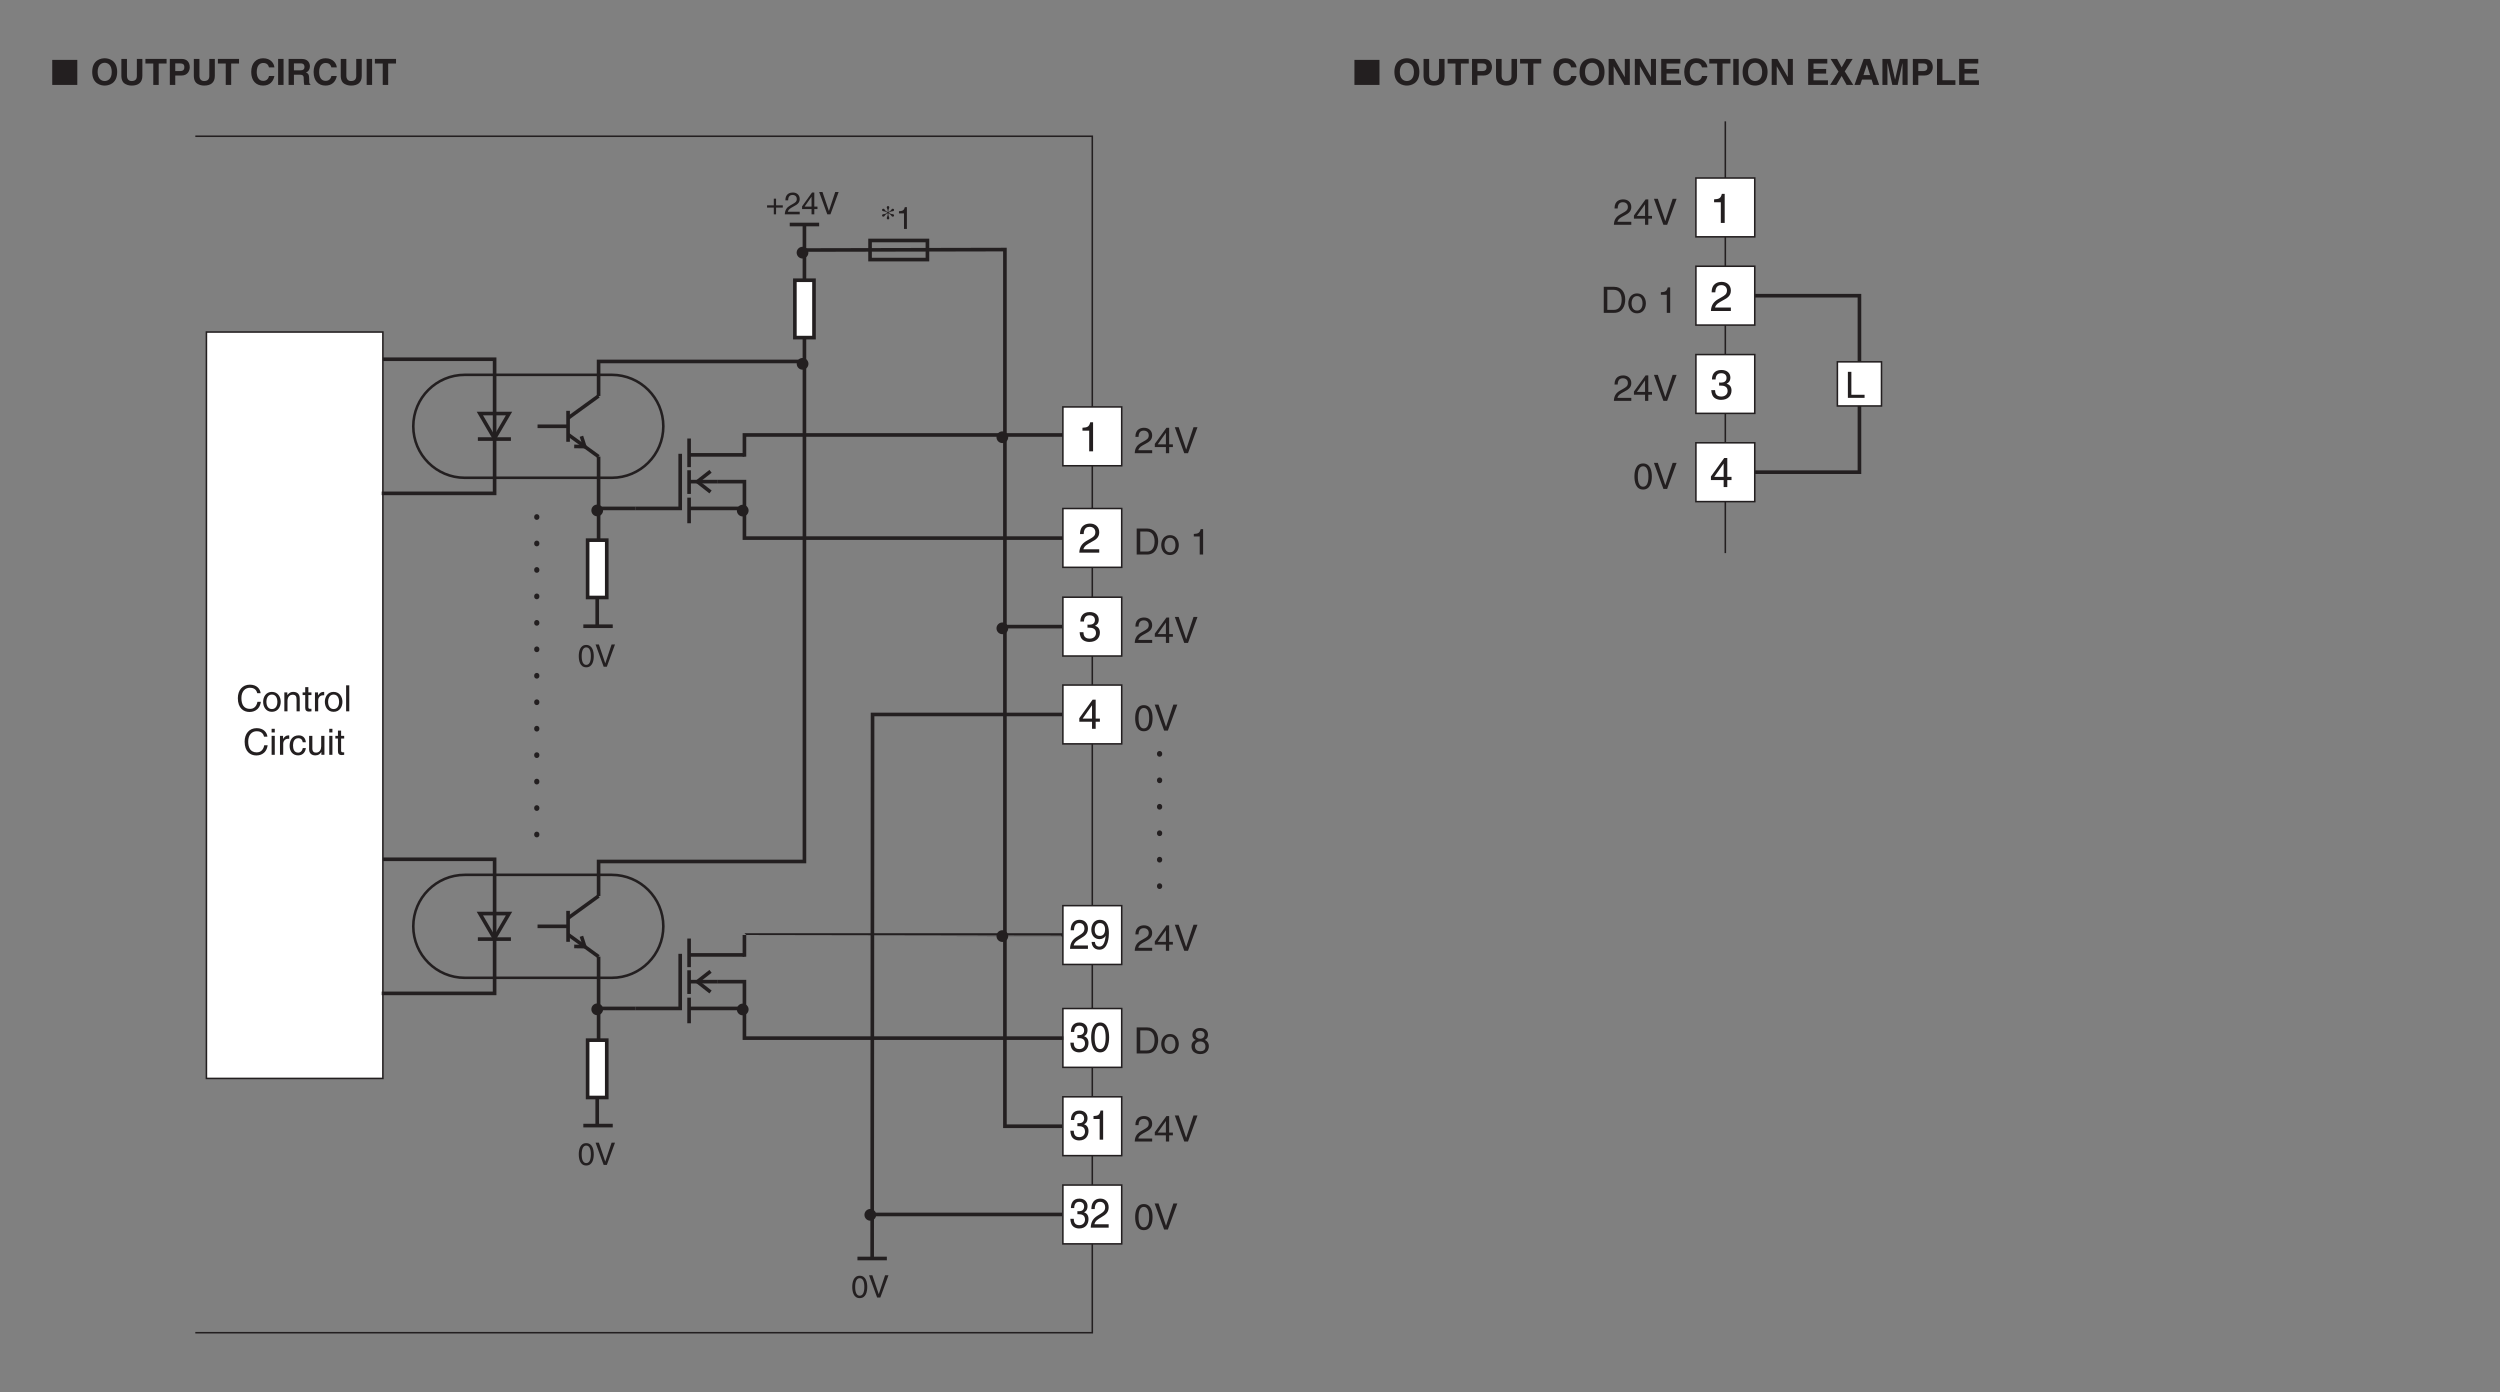 <?xml version="1.0" encoding="UTF-8"?>
<svg xmlns="http://www.w3.org/2000/svg" xmlns:xlink="http://www.w3.org/1999/xlink" width="481.89pt" height="268.38pt" viewBox="0 0 481.89 268.38" version="1.2">
<rect x="0" y="0" width="481.89" height="268.38" fill="#808080" stroke="none"/>
<defs>
<g>
<symbol overflow="visible" id="glyph0-0">
<path style="stroke:none;" d="M 0 0 L 4 0 L 4 -5.594 L 0 -5.594 Z M 2 -3.156 L 0.641 -5.188 L 3.359 -5.188 Z M 2.234 -2.797 L 3.594 -4.828 L 3.594 -0.766 Z M 0.641 -0.406 L 2 -2.438 L 3.359 -0.406 Z M 0.406 -4.828 L 1.75 -2.797 L 0.406 -0.766 Z M 0.406 -4.828 "/>
</symbol>
<symbol overflow="visible" id="glyph0-1">
<path style="stroke:none;" d="M 1.047 -3.594 C 1.078 -4 1.125 -4.984 2.188 -4.984 C 3.016 -4.984 3.297 -4.422 3.297 -3.969 C 3.297 -3.234 2.859 -3 2.266 -2.656 L 1.531 -2.234 C 0.781 -1.781 0.25 -1.172 0.203 0 L 4.047 0 L 4.047 -0.656 L 1 -0.656 C 1.031 -0.875 1.203 -1.312 1.969 -1.734 L 2.547 -2.062 C 3.391 -2.5 4.047 -2.938 4.047 -3.938 C 4.047 -4.984 3.266 -5.609 2.297 -5.609 C 1.688 -5.609 0.344 -5.422 0.344 -3.594 Z M 1.047 -3.594 "/>
</symbol>
<symbol overflow="visible" id="glyph0-2">
<path style="stroke:none;" d="M 1.781 -2.594 C 1.891 -2.594 2 -2.594 2.109 -2.594 C 2.594 -2.594 3.422 -2.5 3.422 -1.562 C 3.422 -0.922 2.922 -0.484 2.203 -0.484 C 1.156 -0.484 1.016 -1.188 1 -1.719 L 0.266 -1.719 C 0.312 -1.062 0.484 -0.422 1.109 -0.094 C 1.375 0.047 1.734 0.156 2.141 0.156 C 3.578 0.156 4.172 -0.734 4.172 -1.656 C 4.172 -2.406 3.781 -2.781 3.234 -2.969 L 3.234 -2.984 C 3.531 -3.078 3.953 -3.422 3.953 -4.141 C 3.953 -4.984 3.312 -5.609 2.219 -5.609 C 0.75 -5.609 0.406 -4.594 0.406 -3.781 L 1.094 -3.781 C 1.125 -4.172 1.188 -4.984 2.188 -4.984 C 3.031 -4.984 3.219 -4.438 3.219 -4.094 C 3.219 -3.391 2.703 -3.172 2.156 -3.172 C 2.031 -3.172 1.906 -3.188 1.781 -3.188 Z M 1.781 -2.594 "/>
</symbol>
<symbol overflow="visible" id="glyph0-3">
<path style="stroke:none;" d="M 4.172 -1.359 L 4.172 -1.969 L 3.359 -1.969 L 3.359 -5.609 L 2.766 -5.609 L 0.203 -2.047 L 0.203 -1.359 L 2.656 -1.359 L 2.656 0 L 3.359 0 L 3.359 -1.359 Z M 2.641 -4.516 L 2.656 -4.516 L 2.656 -1.969 L 0.844 -1.969 Z M 2.641 -4.516 "/>
</symbol>
<symbol overflow="visible" id="glyph0-4">
<path style="stroke:none;" d="M 2.859 -5.609 L 2.312 -5.609 C 2.094 -4.688 1.719 -4.609 0.812 -4.547 L 0.812 -3.984 L 2.109 -3.984 L 2.109 0 L 2.859 0 Z M 2.859 -5.609 "/>
</symbol>
<symbol overflow="visible" id="glyph1-0">
<path style="stroke:none;" d="M 0 0 L 3.5 0 L 3.5 -4.891 L 0 -4.891 Z M 1.75 -2.766 L 0.562 -4.547 L 2.938 -4.547 Z M 1.953 -2.438 L 3.141 -4.219 L 3.141 -0.656 Z M 0.562 -0.344 L 1.75 -2.125 L 2.938 -0.344 Z M 0.344 -4.219 L 1.531 -2.438 L 0.344 -0.656 Z M 0.344 -4.219 "/>
</symbol>
<symbol overflow="visible" id="glyph1-1">
<path style="stroke:none;" d="M 0.562 0 L 2.562 0 C 4.219 0 4.703 -1.453 4.703 -2.578 C 4.703 -4.016 3.906 -5.016 2.594 -5.016 L 0.562 -5.016 Z M 1.25 -4.438 L 2.5 -4.438 C 3.422 -4.438 4.016 -3.797 4.016 -2.531 C 4.016 -1.266 3.438 -0.578 2.562 -0.578 L 1.25 -0.578 Z M 1.25 -4.438 "/>
</symbol>
<symbol overflow="visible" id="glyph1-2">
<path style="stroke:none;" d="M 0.25 -1.828 C 0.25 -0.891 0.781 0.094 1.938 0.094 C 3.109 0.094 3.641 -0.891 3.641 -1.828 C 3.641 -2.766 3.109 -3.75 1.938 -3.75 C 0.781 -3.75 0.25 -2.766 0.25 -1.828 Z M 0.875 -1.828 C 0.875 -2.312 1.062 -3.234 1.938 -3.234 C 2.828 -3.234 3 -2.312 3 -1.828 C 3 -1.344 2.828 -0.438 1.938 -0.438 C 1.062 -0.438 0.875 -1.344 0.875 -1.828 Z M 0.875 -1.828 "/>
</symbol>
<symbol overflow="visible" id="glyph1-3">
<path style="stroke:none;" d=""/>
</symbol>
<symbol overflow="visible" id="glyph1-4">
<path style="stroke:none;" d="M 2.5 -4.906 L 2.031 -4.906 C 1.828 -4.109 1.5 -4.031 0.703 -3.969 L 0.703 -3.484 L 1.844 -3.484 L 1.844 0 L 2.5 0 Z M 2.5 -4.906 "/>
</symbol>
<symbol overflow="visible" id="glyph1-5">
<path style="stroke:none;" d="M 0.922 -3.156 C 0.938 -3.5 0.984 -4.359 1.906 -4.359 C 2.641 -4.359 2.891 -3.859 2.891 -3.469 C 2.891 -2.828 2.5 -2.625 1.984 -2.328 L 1.328 -1.953 C 0.672 -1.562 0.219 -1.016 0.188 0 L 3.547 0 L 3.547 -0.578 L 0.875 -0.578 C 0.906 -0.766 1.047 -1.156 1.719 -1.516 L 2.234 -1.797 C 2.969 -2.188 3.547 -2.562 3.547 -3.438 C 3.547 -4.359 2.859 -4.906 2 -4.906 C 1.469 -4.906 0.312 -4.75 0.312 -3.156 Z M 0.922 -3.156 "/>
</symbol>
<symbol overflow="visible" id="glyph1-6">
<path style="stroke:none;" d="M 3.656 -1.188 L 3.656 -1.719 L 2.938 -1.719 L 2.938 -4.906 L 2.422 -4.906 L 0.172 -1.797 L 0.172 -1.188 L 2.312 -1.188 L 2.312 0 L 2.938 0 L 2.938 -1.188 Z M 2.312 -3.953 L 2.312 -1.719 L 0.734 -1.719 Z M 2.312 -3.953 "/>
</symbol>
<symbol overflow="visible" id="glyph1-7">
<path style="stroke:none;" d="M 2.344 -0.734 L 2.328 -0.734 L 0.891 -5.016 L 0.141 -5.016 L 1.969 0 L 2.688 0 L 4.516 -5.016 L 3.75 -5.016 Z M 2.344 -0.734 "/>
</symbol>
<symbol overflow="visible" id="glyph1-8">
<path style="stroke:none;" d="M 2.969 -2.391 C 2.969 -1.156 2.641 -0.422 1.938 -0.422 C 1.234 -0.422 0.922 -1.156 0.922 -2.391 C 0.922 -3.625 1.234 -4.359 1.938 -4.359 C 2.641 -4.359 2.969 -3.625 2.969 -2.391 Z M 3.625 -2.391 C 3.625 -3.406 3.359 -4.906 1.938 -4.906 C 0.531 -4.906 0.266 -3.406 0.266 -2.391 C 0.266 -1.375 0.531 0.125 1.938 0.125 C 3.359 0.125 3.625 -1.375 3.625 -2.391 Z M 3.625 -2.391 "/>
</symbol>
<symbol overflow="visible" id="glyph1-9">
<path style="stroke:none;" d="M 1.203 -5.016 L 0.531 -5.016 L 0.531 0 L 3.75 0 L 3.75 -0.594 L 1.203 -0.594 Z M 1.203 -5.016 "/>
</symbol>
<symbol overflow="visible" id="glyph1-10">
<path style="stroke:none;" d="M 4.703 -3.5 C 4.609 -4.344 3.938 -5.141 2.641 -5.141 C 1.188 -5.141 0.312 -4.078 0.312 -2.531 C 0.312 -0.609 1.422 0.125 2.562 0.125 C 2.938 0.125 4.484 0.047 4.75 -1.844 L 4.094 -1.844 C 3.875 -0.672 3.109 -0.469 2.672 -0.469 C 1.422 -0.469 1 -1.375 1 -2.562 C 1 -3.875 1.734 -4.547 2.641 -4.547 C 3.125 -4.547 3.859 -4.391 4.047 -3.5 Z M 4.703 -3.5 "/>
</symbol>
<symbol overflow="visible" id="glyph1-11">
<path style="stroke:none;" d="M 3.422 -2.484 C 3.422 -3.531 2.719 -3.75 2.156 -3.75 C 1.516 -3.75 1.188 -3.328 1.047 -3.141 L 1.031 -3.141 L 1.031 -3.656 L 0.453 -3.656 L 0.453 0 L 1.062 0 L 1.062 -1.984 C 1.062 -2.984 1.688 -3.203 2.031 -3.203 C 2.641 -3.203 2.812 -2.891 2.812 -2.25 L 2.812 0 L 3.422 0 Z M 3.422 -2.484 "/>
</symbol>
<symbol overflow="visible" id="glyph1-12">
<path style="stroke:none;" d="M 1.797 -3.141 L 1.797 -3.656 L 1.203 -3.656 L 1.203 -4.672 L 0.594 -4.672 L 0.594 -3.656 L 0.094 -3.656 L 0.094 -3.141 L 0.594 -3.141 L 0.594 -0.734 C 0.594 -0.297 0.719 0.047 1.328 0.047 C 1.391 0.047 1.578 0.016 1.797 0 L 1.797 -0.484 L 1.578 -0.484 C 1.453 -0.484 1.203 -0.484 1.203 -0.766 L 1.203 -3.141 Z M 1.797 -3.141 "/>
</symbol>
<symbol overflow="visible" id="glyph1-13">
<path style="stroke:none;" d="M 1.156 -2.125 C 1.156 -2.656 1.516 -3.094 2.094 -3.094 L 2.312 -3.094 L 2.312 -3.734 C 2.266 -3.75 2.234 -3.75 2.156 -3.75 C 1.703 -3.75 1.375 -3.469 1.125 -3.047 L 1.125 -3.656 L 0.531 -3.656 L 0.531 0 L 1.156 0 Z M 1.156 -2.125 "/>
</symbol>
<symbol overflow="visible" id="glyph1-14">
<path style="stroke:none;" d="M 1.078 -5.016 L 0.469 -5.016 L 0.469 0 L 1.078 0 Z M 1.078 -5.016 "/>
</symbol>
<symbol overflow="visible" id="glyph1-15">
<path style="stroke:none;" d="M 1.078 -3.656 L 0.469 -3.656 L 0.469 0 L 1.078 0 Z M 1.078 -4.312 L 1.078 -5.016 L 0.469 -5.016 L 0.469 -4.312 Z M 1.078 -4.312 "/>
</symbol>
<symbol overflow="visible" id="glyph1-16">
<path style="stroke:none;" d="M 3.328 -2.422 C 3.281 -3.062 2.922 -3.75 1.969 -3.75 C 0.75 -3.75 0.203 -2.859 0.203 -1.719 C 0.203 -0.672 0.812 0.109 1.844 0.109 C 2.906 0.109 3.266 -0.719 3.328 -1.297 L 2.734 -1.297 C 2.641 -0.734 2.281 -0.422 1.859 -0.422 C 1.016 -0.422 0.859 -1.203 0.859 -1.828 C 0.859 -2.484 1.109 -3.203 1.875 -3.203 C 2.391 -3.203 2.656 -2.906 2.734 -2.422 Z M 3.328 -2.422 "/>
</symbol>
<symbol overflow="visible" id="glyph1-17">
<path style="stroke:none;" d="M 3.422 0 L 3.422 -3.656 L 2.797 -3.656 L 2.797 -1.641 C 2.797 -1.109 2.562 -0.422 1.797 -0.422 C 1.391 -0.422 1.094 -0.625 1.094 -1.234 L 1.094 -3.656 L 0.469 -3.656 L 0.469 -1.031 C 0.469 -0.156 1.125 0.109 1.656 0.109 C 2.25 0.109 2.562 -0.125 2.828 -0.547 L 2.828 0 Z M 3.422 0 "/>
</symbol>
<symbol overflow="visible" id="glyph1-18">
<path style="stroke:none;" d="M 3.438 -3.641 C 3.438 -4.219 3.016 -4.906 1.922 -4.906 C 0.75 -4.906 0.438 -4.078 0.438 -3.562 C 0.438 -3.094 0.672 -2.766 1.094 -2.609 C 0.578 -2.391 0.266 -2.016 0.266 -1.406 C 0.266 -1.172 0.266 -0.641 0.766 -0.25 C 1.156 0.062 1.672 0.125 1.953 0.125 C 3.109 0.125 3.609 -0.625 3.609 -1.422 C 3.609 -1.781 3.469 -2.328 2.812 -2.609 C 3.031 -2.719 3.438 -2.938 3.438 -3.641 Z M 1.938 -2.312 C 2.5 -2.312 2.953 -2.016 2.953 -1.344 C 2.953 -0.578 2.422 -0.422 1.969 -0.422 C 1.125 -0.422 0.922 -1 0.922 -1.391 C 0.922 -1.844 1.25 -2.312 1.938 -2.312 Z M 1.922 -2.828 C 1.484 -2.828 1.062 -3.125 1.062 -3.594 C 1.062 -3.906 1.234 -4.359 1.891 -4.359 C 2.609 -4.359 2.797 -3.922 2.797 -3.625 C 2.797 -3.172 2.453 -2.828 1.922 -2.828 Z M 1.922 -2.828 "/>
</symbol>
<symbol overflow="visible" id="glyph2-0">
<path style="stroke:none;" d="M 0 0 L 3.594 0 L 3.594 -5.594 L 0 -5.594 Z M 1.797 -3.156 L 0.578 -5.188 L 3.016 -5.188 Z M 2.016 -2.797 L 3.234 -4.828 L 3.234 -0.766 Z M 0.578 -0.406 L 1.797 -2.438 L 3.016 -0.406 Z M 0.359 -4.828 L 1.578 -2.797 L 0.359 -0.766 Z M 0.359 -4.828 "/>
</symbol>
<symbol overflow="visible" id="glyph2-1">
<path style="stroke:none;" d="M 1.609 -2.594 C 1.703 -2.594 1.797 -2.594 1.891 -2.594 C 2.328 -2.594 3.078 -2.5 3.078 -1.562 C 3.078 -0.922 2.625 -0.484 1.984 -0.484 C 1.031 -0.484 0.922 -1.188 0.906 -1.719 L 0.25 -1.719 C 0.281 -1.062 0.438 -0.422 1 -0.094 C 1.25 0.047 1.562 0.156 1.938 0.156 C 3.219 0.156 3.75 -0.734 3.75 -1.656 C 3.75 -2.406 3.406 -2.781 2.906 -2.969 L 2.906 -2.984 C 3.188 -3.078 3.562 -3.422 3.562 -4.141 C 3.562 -4.984 2.969 -5.609 2 -5.609 C 0.672 -5.609 0.359 -4.594 0.359 -3.781 L 0.984 -3.781 C 1.016 -4.172 1.078 -4.984 1.969 -4.984 C 2.719 -4.984 2.906 -4.438 2.906 -4.094 C 2.906 -3.391 2.422 -3.172 1.938 -3.172 C 1.828 -3.172 1.719 -3.188 1.609 -3.188 Z M 1.609 -2.594 "/>
</symbol>
<symbol overflow="visible" id="glyph2-2">
<path style="stroke:none;" d="M 3.062 -2.734 C 3.062 -1.328 2.719 -0.484 2 -0.484 C 1.266 -0.484 0.938 -1.328 0.938 -2.734 C 0.938 -4.141 1.266 -4.984 2 -4.984 C 2.719 -4.984 3.062 -4.141 3.062 -2.734 Z M 3.734 -2.734 C 3.734 -3.891 3.453 -5.609 2 -5.609 C 0.547 -5.609 0.266 -3.891 0.266 -2.734 C 0.266 -1.562 0.547 0.156 2 0.156 C 3.453 0.156 3.734 -1.562 3.734 -2.734 Z M 3.734 -2.734 "/>
</symbol>
<symbol overflow="visible" id="glyph2-3">
<path style="stroke:none;" d="M 0.953 -3.594 C 0.969 -4 1.016 -4.984 1.969 -4.984 C 2.703 -4.984 2.969 -4.422 2.969 -3.969 C 2.969 -3.234 2.578 -3 2.047 -2.656 L 1.375 -2.234 C 0.703 -1.781 0.219 -1.172 0.188 0 L 3.641 0 L 3.641 -0.656 L 0.906 -0.656 C 0.922 -0.875 1.078 -1.312 1.766 -1.734 L 2.297 -2.062 C 3.047 -2.5 3.641 -2.938 3.641 -3.938 C 3.641 -4.984 2.938 -5.609 2.062 -5.609 C 1.516 -5.609 0.312 -5.422 0.312 -3.594 Z M 0.953 -3.594 "/>
</symbol>
<symbol overflow="visible" id="glyph2-4">
<path style="stroke:none;" d="M 1.891 -1.875 C 2.359 -1.875 2.859 -2.109 3.047 -2.547 L 3.062 -2.531 C 2.906 -1.078 2.531 -0.438 1.844 -0.438 C 1.328 -0.438 1.031 -0.781 0.984 -1.344 L 0.359 -1.344 C 0.359 -0.812 0.672 0.156 1.859 0.156 C 3.594 0.156 3.688 -2.406 3.688 -3.016 C 3.688 -3.922 3.531 -5.609 1.922 -5.609 C 0.859 -5.609 0.297 -4.703 0.297 -3.688 C 0.297 -2.578 0.953 -1.875 1.891 -1.875 Z M 1.984 -2.5 C 1.562 -2.5 0.953 -2.641 0.953 -3.719 C 0.953 -4.469 1.344 -4.984 1.938 -4.984 C 2.656 -4.984 2.953 -4.422 2.953 -3.781 C 2.953 -2.672 2.312 -2.5 1.984 -2.5 Z M 1.984 -2.5 "/>
</symbol>
<symbol overflow="visible" id="glyph2-5">
<path style="stroke:none;" d="M 2.578 -5.609 L 2.078 -5.609 C 1.891 -4.688 1.547 -4.609 0.719 -4.547 L 0.719 -3.984 L 1.906 -3.984 L 1.906 0 L 2.578 0 Z M 2.578 -5.609 "/>
</symbol>
<symbol overflow="visible" id="glyph3-0">
<path style="stroke:none;" d="M 0 0 L 2.984 0 L 2.984 -4.188 L 0 -4.188 Z M 1.5 -2.359 L 0.484 -3.891 L 2.516 -3.891 Z M 1.672 -2.094 L 2.688 -3.625 L 2.688 -0.562 Z M 0.484 -0.297 L 1.5 -1.828 L 2.516 -0.297 Z M 0.297 -3.625 L 1.312 -2.094 L 0.297 -0.562 Z M 0.297 -3.625 "/>
</symbol>
<symbol overflow="visible" id="glyph3-1">
<path style="stroke:none;" d="M 2.547 -2.047 C 2.547 -1 2.266 -0.359 1.656 -0.359 C 1.062 -0.359 0.781 -1 0.781 -2.047 C 0.781 -3.094 1.062 -3.734 1.656 -3.734 C 2.266 -3.734 2.547 -3.094 2.547 -2.047 Z M 3.109 -2.047 C 3.109 -2.922 2.875 -4.203 1.656 -4.203 C 0.453 -4.203 0.219 -2.922 0.219 -2.047 C 0.219 -1.172 0.453 0.109 1.656 0.109 C 2.875 0.109 3.109 -1.172 3.109 -2.047 Z M 3.109 -2.047 "/>
</symbol>
<symbol overflow="visible" id="glyph3-2">
<path style="stroke:none;" d="M 2 -0.641 L 0.766 -4.297 L 0.125 -4.297 L 1.688 0 L 2.297 0 L 3.875 -4.297 L 3.219 -4.297 Z M 2 -0.641 "/>
</symbol>
<symbol overflow="visible" id="glyph3-3">
<path style="stroke:none;" d="M 1.531 -1.734 L 0.234 -1.734 L 0.234 -1.297 L 1.531 -1.297 L 1.531 0 L 1.969 0 L 1.969 -1.297 L 3.266 -1.297 L 3.266 -1.734 L 1.969 -1.734 L 1.969 -3.016 L 1.531 -3.016 Z M 1.531 -1.734 "/>
</symbol>
<symbol overflow="visible" id="glyph3-4">
<path style="stroke:none;" d="M 0.797 -2.703 C 0.812 -2.984 0.844 -3.734 1.641 -3.734 C 2.25 -3.734 2.469 -3.312 2.469 -2.969 C 2.469 -2.422 2.141 -2.25 1.703 -2 L 1.141 -1.672 C 0.578 -1.344 0.188 -0.875 0.156 0 L 3.031 0 L 3.031 -0.5 L 0.75 -0.5 C 0.766 -0.656 0.891 -0.984 1.469 -1.297 L 1.906 -1.547 C 2.531 -1.875 3.031 -2.203 3.031 -2.953 C 3.031 -3.734 2.453 -4.203 1.719 -4.203 C 1.266 -4.203 0.266 -4.062 0.266 -2.703 Z M 0.797 -2.703 "/>
</symbol>
<symbol overflow="visible" id="glyph3-5">
<path style="stroke:none;" d="M 3.125 -1.016 L 3.125 -1.484 L 2.516 -1.484 L 2.516 -4.203 L 2.078 -4.203 L 0.156 -1.531 L 0.156 -1.016 L 1.984 -1.016 L 1.984 0 L 2.516 0 L 2.516 -1.016 Z M 1.969 -3.391 L 1.984 -3.391 L 1.984 -1.484 L 0.641 -1.484 Z M 1.969 -3.391 "/>
</symbol>
<symbol overflow="visible" id="glyph3-6">
<path style="stroke:none;" d="M 2.141 -4.203 L 1.734 -4.203 C 1.562 -3.516 1.281 -3.453 0.609 -3.406 L 0.609 -2.984 L 1.578 -2.984 L 1.578 0 L 2.141 0 Z M 2.141 -4.203 "/>
</symbol>
<symbol overflow="visible" id="glyph4-0">
<path style="stroke:none;" d="M 0 0 L 2.984 0 L 2.984 -4.188 L 0 -4.188 Z M 1.5 -2.359 L 0.484 -3.891 L 2.516 -3.891 Z M 1.672 -2.094 L 2.688 -3.625 L 2.688 -0.562 Z M 0.484 -0.297 L 1.5 -1.828 L 2.516 -0.297 Z M 0.297 -3.625 L 1.312 -2.094 L 0.297 -0.562 Z M 0.297 -3.625 "/>
</symbol>
<symbol overflow="visible" id="glyph4-1">
<path style="stroke:none;" d="M 1.156 -2.984 C 0.766 -2.766 0.344 -2.953 0.344 -2.578 C 0.344 -2.469 0.438 -2.359 0.594 -2.359 C 0.859 -2.359 0.766 -2.609 1.219 -2.891 L 1.391 -3 L 1.438 -2.984 L 1.438 -2.828 C 1.438 -2.422 1.25 -2.297 1.25 -2.078 C 1.25 -1.938 1.359 -1.828 1.5 -1.828 C 1.641 -1.828 1.734 -1.938 1.734 -2.078 C 1.734 -2.297 1.562 -2.422 1.562 -2.828 L 1.562 -2.984 L 1.609 -3 L 1.766 -2.891 C 2.219 -2.609 2.141 -2.359 2.406 -2.359 C 2.562 -2.359 2.656 -2.469 2.656 -2.578 C 2.656 -2.953 2.234 -2.766 1.844 -2.984 L 1.656 -3.094 L 1.656 -3.156 L 1.844 -3.25 C 2.234 -3.484 2.656 -3.297 2.656 -3.672 C 2.656 -3.781 2.562 -3.891 2.406 -3.891 C 2.141 -3.891 2.219 -3.641 1.766 -3.344 L 1.609 -3.25 L 1.562 -3.25 L 1.562 -3.422 C 1.562 -3.828 1.734 -3.938 1.734 -4.156 C 1.734 -4.297 1.641 -4.406 1.5 -4.406 C 1.359 -4.406 1.25 -4.297 1.25 -4.156 C 1.25 -3.938 1.438 -3.828 1.438 -3.422 L 1.438 -3.25 L 1.391 -3.25 L 1.219 -3.344 C 0.766 -3.641 0.859 -3.891 0.594 -3.891 C 0.438 -3.891 0.344 -3.781 0.344 -3.672 C 0.344 -3.297 0.766 -3.484 1.156 -3.25 L 1.328 -3.156 L 1.328 -3.094 Z M 1.156 -2.984 "/>
</symbol>
<symbol overflow="visible" id="glyph5-0">
<path style="stroke:none;" d="M 0 0 L 3.5 0 L 3.5 -4.891 L 0 -4.891 Z M 1.75 -2.766 L 0.562 -4.547 L 2.938 -4.547 Z M 1.953 -2.438 L 3.141 -4.219 L 3.141 -0.656 Z M 0.562 -0.344 L 1.75 -2.125 L 2.938 -0.344 Z M 0.344 -4.219 L 1.531 -2.438 L 0.344 -0.656 Z M 0.344 -4.219 "/>
</symbol>
<symbol overflow="visible" id="glyph5-1">
<path style="stroke:none;" d="M 5.078 0 L 5.078 -4.828 L 0.25 -4.828 L 0.25 0 Z M 5.078 0 "/>
</symbol>
<symbol overflow="visible" id="glyph6-0">
<path style="stroke:none;" d="M 0.703 0.844 L 6.281 0.844 L 6.281 -6.141 L 0.703 -6.141 Z M 3.5 -2.938 L 1.266 -5.797 L 5.719 -5.797 Z M 3.719 -2.656 L 5.938 -5.516 L 5.938 0.203 Z M 1.266 0.484 L 3.5 -2.375 L 5.719 0.484 Z M 1.047 -5.516 L 3.266 -2.656 L 1.047 0.203 Z M 1.047 -5.516 "/>
</symbol>
<symbol overflow="visible" id="glyph6-1">
<path style="stroke:none;" d=""/>
</symbol>
<symbol overflow="visible" id="glyph7-0">
<path style="stroke:none;" d="M 0 0 L 3.5 0 L 3.5 -4.891 L 0 -4.891 Z M 1.75 -2.766 L 0.562 -4.547 L 2.938 -4.547 Z M 1.953 -2.438 L 3.141 -4.219 L 3.141 -0.656 Z M 0.562 -0.344 L 1.75 -2.125 L 2.938 -0.344 Z M 0.344 -4.219 L 1.531 -2.438 L 0.344 -0.656 Z M 0.344 -4.219 "/>
</symbol>
<symbol overflow="visible" id="glyph7-1">
<path style="stroke:none;" d="M 0.312 -2.5 C 0.312 -0.156 2.047 0.125 2.719 0.125 C 3.375 0.125 5.125 -0.156 5.125 -2.5 C 5.125 -4.859 3.375 -5.141 2.719 -5.141 C 2.047 -5.141 0.312 -4.859 0.312 -2.5 Z M 1.359 -2.5 C 1.359 -3.906 2.156 -4.266 2.719 -4.266 C 3.281 -4.266 4.078 -3.906 4.078 -2.5 C 4.078 -1.109 3.281 -0.75 2.719 -0.75 C 2.156 -0.75 1.359 -1.109 1.359 -2.5 Z M 1.359 -2.5 "/>
</symbol>
<symbol overflow="visible" id="glyph7-2">
<path style="stroke:none;" d="M 4.547 -5.016 L 3.484 -5.016 L 3.484 -1.719 C 3.484 -1.109 3.188 -0.75 2.469 -0.75 C 1.984 -0.75 1.578 -1.062 1.578 -1.766 L 1.578 -5.016 L 0.5 -5.016 L 0.5 -1.688 C 0.516 -1.188 0.625 -0.781 0.891 -0.469 C 1.344 0.016 2.031 0.125 2.484 0.125 C 3.75 0.125 4.547 -0.438 4.547 -1.75 Z M 4.547 -5.016 "/>
</symbol>
<symbol overflow="visible" id="glyph7-3">
<path style="stroke:none;" d="M 2.656 -4.125 L 4.172 -4.125 L 4.172 -5.016 L 0.094 -5.016 L 0.094 -4.125 L 1.609 -4.125 L 1.609 0 L 2.656 0 Z M 2.656 -4.125 "/>
</symbol>
<symbol overflow="visible" id="glyph7-4">
<path style="stroke:none;" d="M 1.578 -1.812 L 2.781 -1.812 C 4.125 -1.812 4.375 -2.953 4.375 -3.406 C 4.375 -4.391 3.797 -5.016 2.828 -5.016 L 0.531 -5.016 L 0.531 0 L 1.578 0 Z M 1.578 -2.672 L 1.578 -4.156 L 2.406 -4.156 C 3.062 -4.156 3.328 -3.953 3.328 -3.453 C 3.328 -3.234 3.328 -2.672 2.547 -2.672 Z M 1.578 -2.672 "/>
</symbol>
<symbol overflow="visible" id="glyph7-5">
<path style="stroke:none;" d=""/>
</symbol>
<symbol overflow="visible" id="glyph7-6">
<path style="stroke:none;" d="M 4.781 -3.375 C 4.719 -4.109 4.109 -5.141 2.609 -5.141 C 1.312 -5.141 0.312 -4.25 0.312 -2.5 C 0.312 -0.766 1.266 0.125 2.594 0.125 C 3.859 0.125 4.562 -0.625 4.781 -1.719 L 3.734 -1.719 C 3.609 -1.109 3.203 -0.781 2.625 -0.781 C 1.734 -0.781 1.375 -1.578 1.375 -2.484 C 1.375 -3.906 2.109 -4.234 2.625 -4.234 C 3.484 -4.234 3.641 -3.672 3.734 -3.375 Z M 4.781 -3.375 "/>
</symbol>
<symbol overflow="visible" id="glyph7-7">
<path style="stroke:none;" d="M 1.5 -5.016 L 0.453 -5.016 L 0.453 0 L 1.5 0 Z M 1.5 -5.016 "/>
</symbol>
<symbol overflow="visible" id="glyph7-8">
<path style="stroke:none;" d="M 0.531 0 L 1.562 0 L 1.562 -1.969 L 2.641 -1.969 C 3.422 -1.969 3.453 -1.703 3.453 -1.016 C 3.453 -0.5 3.5 -0.234 3.562 0 L 4.734 0 L 4.734 -0.125 C 4.5 -0.219 4.5 -0.391 4.5 -1.125 C 4.5 -2.062 4.281 -2.219 3.875 -2.406 C 4.359 -2.562 4.641 -3.047 4.641 -3.594 C 4.641 -4.031 4.406 -5.016 3.062 -5.016 L 0.531 -5.016 Z M 1.562 -2.812 L 1.562 -4.156 L 2.859 -4.156 C 3.484 -4.156 3.594 -3.75 3.594 -3.5 C 3.594 -3 3.328 -2.812 2.781 -2.812 Z M 1.562 -2.812 "/>
</symbol>
<symbol overflow="visible" id="glyph7-9">
<path style="stroke:none;" d="M 3.594 -1.516 L 3.578 -1.516 L 1.578 -5.016 L 0.484 -5.016 L 0.484 0 L 1.453 0 L 1.453 -3.578 L 1.469 -3.578 L 3.516 0 L 4.562 0 L 4.562 -5.016 L 3.594 -5.016 Z M 3.594 -1.516 "/>
</symbol>
<symbol overflow="visible" id="glyph7-10">
<path style="stroke:none;" d="M 4.219 -5.016 L 0.531 -5.016 L 0.531 0 L 4.344 0 L 4.344 -0.891 L 1.562 -0.891 L 1.562 -2.188 L 4 -2.188 L 4 -3.078 L 1.562 -3.078 L 1.562 -4.125 L 4.219 -4.125 Z M 4.219 -5.016 "/>
</symbol>
<symbol overflow="visible" id="glyph7-11">
<path style="stroke:none;" d="M 2.922 -2.609 L 4.453 -5.016 L 3.25 -5.016 L 2.328 -3.391 L 1.438 -5.016 L 0.188 -5.016 L 1.719 -2.562 L 0.094 0 L 1.312 0 L 2.328 -1.719 L 3.281 0 L 4.562 0 Z M 2.922 -2.609 "/>
</symbol>
<symbol overflow="visible" id="glyph7-12">
<path style="stroke:none;" d="M 1.594 -1.031 L 3.438 -1.031 L 3.766 0 L 4.906 0 L 3.141 -5.016 L 1.922 -5.016 L 0.141 0 L 1.25 0 Z M 2.516 -3.891 L 2.531 -3.891 L 3.156 -1.906 L 1.875 -1.906 Z M 2.516 -3.891 "/>
</symbol>
<symbol overflow="visible" id="glyph7-13">
<path style="stroke:none;" d="M 5.344 -5.016 L 3.828 -5.016 L 2.938 -1.062 L 2.922 -1.062 L 2.016 -5.016 L 0.484 -5.016 L 0.484 0 L 1.453 0 L 1.453 -4.188 L 1.469 -4.188 L 2.391 0 L 3.422 0 L 4.344 -4.188 L 4.359 -4.188 L 4.359 0 L 5.344 0 Z M 5.344 -5.016 "/>
</symbol>
<symbol overflow="visible" id="glyph7-14">
<path style="stroke:none;" d="M 1.578 -5.016 L 0.531 -5.016 L 0.531 0 L 4.078 0 L 4.078 -0.906 L 1.578 -0.906 Z M 1.578 -5.016 "/>
</symbol>
</g>
</defs>
<g id="surface1">
<path style="fill:none;stroke-width:3;stroke-linecap:butt;stroke-linejoin:miter;stroke:rgb(13.73%,12.16%,12.549%);stroke-opacity:1;stroke-miterlimit:4;" d="M 3320.657 1611.446 L 3320.657 2443.715 " transform="matrix(0.1,0,0,-0.1,0.5,267.761)"/>
<path style="fill-rule:nonzero;fill:rgb(100%,100%,100%);fill-opacity:1;stroke-width:3;stroke-linecap:butt;stroke-linejoin:miter;stroke:rgb(13.73%,12.16%,12.549%);stroke-opacity:1;stroke-miterlimit:4;" d="M 3263.964 2051.013 L 3377.389 2051.013 L 3377.389 2164.4 L 3263.964 2164.4 Z M 3263.964 2051.013 " transform="matrix(0.1,0,0,-0.1,0.5,267.761)"/>
<g style="fill:rgb(13.73%,12.16%,12.549%);fill-opacity:1;">
  <use xlink:href="#glyph0-1" x="329.587" y="59.941"/>
</g>
<g style="fill:rgb(13.73%,12.16%,12.549%);fill-opacity:1;">
  <use xlink:href="#glyph1-1" x="308.571" y="60.304"/>
  <use xlink:href="#glyph1-2" x="313.613" y="60.304"/>
  <use xlink:href="#glyph1-3" x="317.496" y="60.304"/>
  <use xlink:href="#glyph1-4" x="319.438" y="60.304"/>
</g>
<g style="fill:rgb(13.73%,12.16%,12.549%);fill-opacity:1;">
  <use xlink:href="#glyph1-5" x="310.896" y="77.271"/>
  <use xlink:href="#glyph1-6" x="314.779" y="77.271"/>
  <use xlink:href="#glyph1-7" x="318.662" y="77.271"/>
</g>
<g style="fill:rgb(13.73%,12.16%,12.549%);fill-opacity:1;">
  <use xlink:href="#glyph1-8" x="314.779" y="94.239"/>
  <use xlink:href="#glyph1-7" x="318.662" y="94.239"/>
</g>
<g style="fill:rgb(13.73%,12.16%,12.549%);fill-opacity:1;">
  <use xlink:href="#glyph1-5" x="310.896" y="43.337"/>
  <use xlink:href="#glyph1-6" x="314.779" y="43.337"/>
  <use xlink:href="#glyph1-7" x="318.662" y="43.337"/>
</g>
<path style="fill-rule:nonzero;fill:rgb(100%,100%,100%);fill-opacity:1;stroke-width:3;stroke-linecap:butt;stroke-linejoin:miter;stroke:rgb(13.73%,12.16%,12.549%);stroke-opacity:1;stroke-miterlimit:4;" d="M 3263.964 1880.816 L 3377.389 1880.816 L 3377.389 1994.164 L 3263.964 1994.164 Z M 3263.964 1880.816 " transform="matrix(0.1,0,0,-0.1,0.5,267.761)"/>
<g style="fill:rgb(13.73%,12.16%,12.549%);fill-opacity:1;">
  <use xlink:href="#glyph0-2" x="329.588" y="76.922"/>
</g>
<path style="fill-rule:nonzero;fill:rgb(100%,100%,100%);fill-opacity:1;stroke-width:3;stroke-linecap:butt;stroke-linejoin:miter;stroke:rgb(13.73%,12.16%,12.549%);stroke-opacity:1;stroke-miterlimit:4;" d="M 3263.964 1710.737 L 3377.389 1710.737 L 3377.389 1824.084 L 3263.964 1824.084 Z M 3263.964 1710.737 " transform="matrix(0.1,0,0,-0.1,0.5,267.761)"/>
<g style="fill:rgb(13.73%,12.16%,12.549%);fill-opacity:1;">
  <use xlink:href="#glyph0-3" x="329.588" y="93.889"/>
</g>
<path style="fill-rule:nonzero;fill:rgb(100%,100%,100%);fill-opacity:1;stroke-width:3;stroke-linecap:butt;stroke-linejoin:miter;stroke:rgb(13.73%,12.16%,12.549%);stroke-opacity:1;stroke-miterlimit:4;" d="M 3263.964 2221.093 L 3377.389 2221.093 L 3377.389 2334.479 L 3263.964 2334.479 Z M 3263.964 2221.093 " transform="matrix(0.1,0,0,-0.1,0.5,267.761)"/>
<g style="fill:rgb(13.73%,12.16%,12.549%);fill-opacity:1;">
  <use xlink:href="#glyph0-4" x="329.587" y="42.972"/>
</g>
<path style="fill:none;stroke-width:7;stroke-linecap:butt;stroke-linejoin:miter;stroke:rgb(13.73%,12.16%,12.549%);stroke-opacity:1;stroke-miterlimit:4;" d="M 3377.389 1767.469 L 3579.182 1767.469 L 3579.182 2107.628 L 3377.389 2107.628 " transform="matrix(0.1,0,0,-0.1,0.5,267.761)"/>
<path style="fill-rule:nonzero;fill:rgb(100%,100%,100%);fill-opacity:1;stroke-width:3;stroke-linecap:butt;stroke-linejoin:miter;stroke:rgb(13.73%,12.16%,12.549%);stroke-opacity:1;stroke-miterlimit:4;" d="M 3536.662 1895.107 L 3621.702 1895.107 L 3621.702 1980.147 L 3536.662 1980.147 Z M 3536.662 1895.107 " transform="matrix(0.1,0,0,-0.1,0.5,267.761)"/>
<g style="fill:rgb(13.73%,12.16%,12.549%);fill-opacity:1;">
  <use xlink:href="#glyph1-9" x="355.659" y="76.689"/>
</g>
<path style="fill:none;stroke-width:7;stroke-linecap:square;stroke-linejoin:miter;stroke:rgb(13.73%,12.16%,12.549%);stroke-opacity:1;stroke-miterlimit:4;" d="M 2043.768 875.296 C 2043.768 875.296 1429.932 875.296 1429.932 875.335 L 1429.932 836.965 " transform="matrix(0.1,0,0,-0.1,0.5,267.761)"/>
<path style="fill:none;stroke-width:7;stroke-linecap:square;stroke-linejoin:miter;stroke:rgb(13.73%,12.16%,12.549%);stroke-opacity:1;stroke-miterlimit:4;" d="M 2043.768 1839.158 C 2043.768 1839.158 1429.932 1839.158 1429.932 1839.158 L 1429.932 1800.827 " transform="matrix(0.1,0,0,-0.1,0.5,267.761)"/>
<path style="fill:none;stroke-width:7;stroke-linecap:butt;stroke-linejoin:miter;stroke:rgb(13.73%,12.16%,12.549%);stroke-opacity:1;stroke-miterlimit:10;" d="M 1306.131 1802.902 L 1306.131 1697.621 L 1219.603 1697.621 " transform="matrix(0.1,0,0,-0.1,0.5,267.761)"/>
<path style="fill:none;stroke-width:7;stroke-linecap:butt;stroke-linejoin:miter;stroke:rgb(13.73%,12.16%,12.549%);stroke-opacity:1;stroke-miterlimit:10;" d="M 1323.28 1832.345 L 1323.28 1777.179 " transform="matrix(0.1,0,0,-0.1,0.5,267.761)"/>
<path style="fill:none;stroke-width:7;stroke-linecap:butt;stroke-linejoin:miter;stroke:rgb(13.73%,12.16%,12.549%);stroke-opacity:1;stroke-miterlimit:10;" d="M 1323.28 1718.372 L 1323.28 1669.039 " transform="matrix(0.1,0,0,-0.1,0.5,267.761)"/>
<path style="fill:none;stroke-width:7;stroke-linecap:butt;stroke-linejoin:miter;stroke:rgb(13.73%,12.16%,12.549%);stroke-opacity:1;stroke-miterlimit:10;" d="M 1323.28 1771.189 L 1323.28 1725.537 " transform="matrix(0.1,0,0,-0.1,0.5,267.761)"/>
<path style="fill:none;stroke-width:7;stroke-linecap:butt;stroke-linejoin:miter;stroke:rgb(13.73%,12.16%,12.549%);stroke-opacity:1;stroke-miterlimit:10;" d="M 1323.28 1800.827 L 1429.932 1800.827 " transform="matrix(0.1,0,0,-0.1,0.5,267.761)"/>
<path style="fill:none;stroke-width:7;stroke-linecap:butt;stroke-linejoin:miter;stroke:rgb(13.73%,12.16%,12.549%);stroke-opacity:1;stroke-miterlimit:10;" d="M 1323.28 1749.224 L 1377.428 1749.224 " transform="matrix(0.1,0,0,-0.1,0.5,267.761)"/>
<path style="fill:none;stroke-width:7;stroke-linecap:butt;stroke-linejoin:miter;stroke:rgb(13.73%,12.16%,12.549%);stroke-opacity:1;stroke-miterlimit:10;" d="M 1323.28 1697.621 L 1429.932 1697.621 " transform="matrix(0.1,0,0,-0.1,0.5,267.761)"/>
<path style="fill:none;stroke-width:7;stroke-linecap:butt;stroke-linejoin:miter;stroke:rgb(13.73%,12.16%,12.549%);stroke-opacity:1;stroke-miterlimit:10;" d="M 1364.586 1769.114 L 1339.176 1749.224 " transform="matrix(0.1,0,0,-0.1,0.5,267.761)"/>
<path style="fill:none;stroke-width:7;stroke-linecap:butt;stroke-linejoin:miter;stroke:rgb(13.73%,12.16%,12.549%);stroke-opacity:1;stroke-miterlimit:10;" d="M 1364.586 1729.334 L 1339.176 1749.224 " transform="matrix(0.1,0,0,-0.1,0.5,267.761)"/>
<path style="fill:none;stroke-width:7;stroke-linecap:butt;stroke-linejoin:miter;stroke:rgb(13.73%,12.16%,12.549%);stroke-opacity:1;stroke-miterlimit:4;" d="M 1219.603 1697.621 L 1148.815 1697.621 " transform="matrix(0.1,0,0,-0.1,0.5,267.761)"/>
<path style="fill:none;stroke-width:7;stroke-linecap:square;stroke-linejoin:miter;stroke:rgb(13.73%,12.16%,12.549%);stroke-opacity:1;stroke-miterlimit:10;" d="M 919.615 867.426 L 976.347 867.426 " transform="matrix(0.1,0,0,-0.1,0.5,267.761)"/>
<path style="fill:none;stroke-width:7;stroke-linecap:square;stroke-linejoin:miter;stroke:rgb(13.73%,12.16%,12.549%);stroke-opacity:1;stroke-miterlimit:10;" d="M 919.967 916.641 L 948.079 868.561 L 976.191 916.641 Z M 919.967 916.641 " transform="matrix(0.1,0,0,-0.1,0.5,267.761)"/>
<path style="fill:none;stroke-width:7;stroke-linecap:butt;stroke-linejoin:miter;stroke:rgb(13.73%,12.16%,12.549%);stroke-opacity:1;stroke-miterlimit:10;" d="M 1090.008 862.219 L 1090.008 921.888 " transform="matrix(0.1,0,0,-0.1,0.5,267.761)"/>
<path style="fill:none;stroke-width:7;stroke-linecap:butt;stroke-linejoin:miter;stroke:rgb(13.73%,12.16%,12.549%);stroke-opacity:1;stroke-miterlimit:10;" d="M 1031.161 892.053 L 1090.008 892.053 " transform="matrix(0.1,0,0,-0.1,0.5,267.761)"/>
<path style="fill:none;stroke-width:7;stroke-linecap:butt;stroke-linejoin:miter;stroke:rgb(13.73%,12.16%,12.549%);stroke-opacity:1;stroke-miterlimit:10;" d="M 1090.008 876.235 L 1148.815 833.598 " transform="matrix(0.1,0,0,-0.1,0.5,267.761)"/>
<path style="fill:none;stroke-width:7;stroke-linecap:butt;stroke-linejoin:miter;stroke:rgb(13.73%,12.16%,12.549%);stroke-opacity:1;stroke-miterlimit:10;" d="M 1090.008 907.871 L 1148.815 950.508 " transform="matrix(0.1,0,0,-0.1,0.5,267.761)"/>
<path style="fill:none;stroke-width:7;stroke-linecap:butt;stroke-linejoin:miter;stroke:rgb(13.73%,12.16%,12.549%);stroke-opacity:1;stroke-miterlimit:10;" d="M 1101.793 853.292 L 1122.191 852.979 L 1115.731 872.868 " transform="matrix(0.1,0,0,-0.1,0.5,267.761)"/>
<path style="fill:none;stroke-width:7;stroke-linecap:square;stroke-linejoin:miter;stroke:rgb(13.73%,12.16%,12.549%);stroke-opacity:1;stroke-miterlimit:10;" d="M 919.615 1831.288 L 976.347 1831.288 " transform="matrix(0.1,0,0,-0.1,0.5,267.761)"/>
<path style="fill:none;stroke-width:7;stroke-linecap:square;stroke-linejoin:miter;stroke:rgb(13.73%,12.16%,12.549%);stroke-opacity:1;stroke-miterlimit:10;" d="M 919.967 1880.503 L 948.079 1832.385 L 976.191 1880.503 Z M 919.967 1880.503 " transform="matrix(0.1,0,0,-0.1,0.5,267.761)"/>
<path style="fill:none;stroke-width:7;stroke-linecap:butt;stroke-linejoin:miter;stroke:rgb(13.73%,12.16%,12.549%);stroke-opacity:1;stroke-miterlimit:10;" d="M 1090.008 1826.042 L 1090.008 1885.711 " transform="matrix(0.1,0,0,-0.1,0.5,267.761)"/>
<path style="fill:none;stroke-width:7;stroke-linecap:butt;stroke-linejoin:miter;stroke:rgb(13.73%,12.16%,12.549%);stroke-opacity:1;stroke-miterlimit:10;" d="M 1031.161 1855.915 L 1090.008 1855.915 " transform="matrix(0.1,0,0,-0.1,0.5,267.761)"/>
<path style="fill:none;stroke-width:7;stroke-linecap:butt;stroke-linejoin:miter;stroke:rgb(13.73%,12.16%,12.549%);stroke-opacity:1;stroke-miterlimit:10;" d="M 1090.008 1840.098 L 1148.815 1797.46 " transform="matrix(0.1,0,0,-0.1,0.5,267.761)"/>
<path style="fill:none;stroke-width:7;stroke-linecap:butt;stroke-linejoin:miter;stroke:rgb(13.73%,12.16%,12.549%);stroke-opacity:1;stroke-miterlimit:10;" d="M 1090.008 1871.694 L 1148.815 1914.331 " transform="matrix(0.1,0,0,-0.1,0.5,267.761)"/>
<path style="fill:none;stroke-width:7;stroke-linecap:butt;stroke-linejoin:miter;stroke:rgb(13.73%,12.16%,12.549%);stroke-opacity:1;stroke-miterlimit:10;" d="M 1101.793 1817.115 L 1122.191 1816.802 L 1115.731 1836.691 " transform="matrix(0.1,0,0,-0.1,0.5,267.761)"/>
<path style="fill:none;stroke-width:7;stroke-linecap:butt;stroke-linejoin:miter;stroke:rgb(13.73%,12.16%,12.549%);stroke-opacity:1;stroke-miterlimit:10;" d="M 1672.091 2177.242 L 1782.659 2177.242 L 1782.659 2214.085 L 1672.091 2214.085 Z M 1672.091 2177.242 " transform="matrix(0.1,0,0,-0.1,0.5,267.761)"/>
<path style="fill-rule:nonzero;fill:rgb(100%,100%,100%);fill-opacity:1;stroke-width:3;stroke-linecap:butt;stroke-linejoin:miter;stroke:rgb(13.73%,12.16%,12.549%);stroke-opacity:1;stroke-miterlimit:4;" d="M 392.893 598.877 L 733.013 598.877 L 733.013 2037.584 L 392.893 2037.584 Z M 392.893 598.877 " transform="matrix(0.1,0,0,-0.1,0.5,267.761)"/>
<g style="fill:rgb(13.73%,12.16%,12.549%);fill-opacity:1;">
  <use xlink:href="#glyph1-10" x="45.534" y="137.115"/>
</g>
<g style="fill:rgb(13.73%,12.16%,12.549%);fill-opacity:1;">
  <use xlink:href="#glyph1-2" x="50.471" y="137.115"/>
  <use xlink:href="#glyph1-11" x="54.354" y="137.115"/>
  <use xlink:href="#glyph1-12" x="58.237" y="137.115"/>
  <use xlink:href="#glyph1-13" x="60.179" y="137.115"/>
</g>
<g style="fill:rgb(13.73%,12.16%,12.549%);fill-opacity:1;">
  <use xlink:href="#glyph1-2" x="62.365" y="137.115"/>
  <use xlink:href="#glyph1-14" x="66.248" y="137.115"/>
</g>
<g style="fill:rgb(13.73%,12.16%,12.549%);fill-opacity:1;">
  <use xlink:href="#glyph1-10" x="46.843" y="145.496"/>
  <use xlink:href="#glyph1-15" x="51.886" y="145.496"/>
  <use xlink:href="#glyph1-13" x="53.436" y="145.496"/>
</g>
<g style="fill:rgb(13.73%,12.16%,12.549%);fill-opacity:1;">
  <use xlink:href="#glyph1-16" x="55.622" y="145.496"/>
  <use xlink:href="#glyph1-17" x="59.114" y="145.496"/>
  <use xlink:href="#glyph1-15" x="62.997" y="145.496"/>
  <use xlink:href="#glyph1-12" x="64.547" y="145.496"/>
</g>
<path style="fill:none;stroke-width:7;stroke-linecap:butt;stroke-linejoin:miter;stroke:rgb(13.73%,12.16%,12.549%);stroke-opacity:1;stroke-miterlimit:4;" d="M 733.013 1985.158 L 948.392 1985.158 L 948.392 1726.633 L 730.781 1726.633 " transform="matrix(0.1,0,0,-0.1,0.5,267.761)"/>
<path style="fill:none;stroke-width:5;stroke-linecap:butt;stroke-linejoin:miter;stroke:rgb(13.73%,12.16%,12.549%);stroke-opacity:1;stroke-miterlimit:4;" d="M 890.838 1756.663 C 836.063 1756.663 791.625 1801.101 791.625 1855.876 C 791.625 1910.69 836.063 1955.089 890.838 1955.089 L 1174.343 1955.089 C 1229.156 1955.089 1273.595 1910.69 1273.595 1855.876 C 1273.595 1801.101 1229.156 1756.663 1174.343 1756.663 Z M 890.838 1756.663 " transform="matrix(0.1,0,0,-0.1,0.5,267.761)"/>
<path style="fill:none;stroke-width:3;stroke-linecap:butt;stroke-linejoin:miter;stroke:rgb(13.73%,12.16%,12.549%);stroke-opacity:1;stroke-miterlimit:4;" d="M 371.477 108.724 L 2100.462 108.724 L 2100.462 2414.977 L 371.477 2414.977 " transform="matrix(0.1,0,0,-0.1,0.5,267.761)"/>
<path style="fill-rule:nonzero;fill:rgb(100%,100%,100%);fill-opacity:1;stroke-width:3;stroke-linecap:butt;stroke-linejoin:miter;stroke:rgb(13.73%,12.16%,12.549%);stroke-opacity:1;stroke-miterlimit:4;" d="M 2043.768 1584.039 L 2157.155 1584.039 L 2157.155 1697.425 L 2043.768 1697.425 Z M 2043.768 1584.039 " transform="matrix(0.1,0,0,-0.1,0.5,267.761)"/>
<g style="fill:rgb(13.73%,12.16%,12.549%);fill-opacity:1;">
  <use xlink:href="#glyph0-1" x="207.838" y="106.532"/>
</g>
<g style="fill:rgb(13.73%,12.16%,12.549%);fill-opacity:1;">
  <use xlink:href="#glyph1-1" x="218.541" y="106.895"/>
  <use xlink:href="#glyph1-2" x="223.583" y="106.895"/>
  <use xlink:href="#glyph1-3" x="227.466" y="106.895"/>
  <use xlink:href="#glyph1-4" x="229.408" y="106.895"/>
</g>
<g style="fill:rgb(13.73%,12.16%,12.549%);fill-opacity:1;">
  <use xlink:href="#glyph1-5" x="218.541" y="123.935"/>
  <use xlink:href="#glyph1-6" x="222.424" y="123.935"/>
  <use xlink:href="#glyph1-7" x="226.307" y="123.935"/>
</g>
<g style="fill:rgb(13.73%,12.16%,12.549%);fill-opacity:1;">
  <use xlink:href="#glyph1-8" x="218.541" y="140.828"/>
  <use xlink:href="#glyph1-7" x="222.424" y="140.828"/>
</g>
<g style="fill:rgb(13.73%,12.16%,12.549%);fill-opacity:1;">
  <use xlink:href="#glyph1-5" x="218.541" y="87.363"/>
  <use xlink:href="#glyph1-6" x="222.424" y="87.363"/>
  <use xlink:href="#glyph1-7" x="226.307" y="87.363"/>
</g>
<g style="fill:rgb(13.73%,12.16%,12.549%);fill-opacity:1;">
  <use xlink:href="#glyph1-1" x="218.539" y="203.057"/>
  <use xlink:href="#glyph1-2" x="223.581" y="203.057"/>
  <use xlink:href="#glyph1-3" x="227.464" y="203.057"/>
  <use xlink:href="#glyph1-18" x="229.406" y="203.057"/>
</g>
<g style="fill:rgb(13.73%,12.16%,12.549%);fill-opacity:1;">
  <use xlink:href="#glyph1-5" x="218.539" y="220.032"/>
  <use xlink:href="#glyph1-6" x="222.422" y="220.032"/>
  <use xlink:href="#glyph1-7" x="226.305" y="220.032"/>
</g>
<g style="fill:rgb(13.73%,12.16%,12.549%);fill-opacity:1;">
  <use xlink:href="#glyph1-8" x="218.539" y="236.994"/>
  <use xlink:href="#glyph1-7" x="222.422" y="236.994"/>
</g>
<g style="fill:rgb(13.73%,12.16%,12.549%);fill-opacity:1;">
  <use xlink:href="#glyph1-5" x="218.539" y="183.267"/>
  <use xlink:href="#glyph1-6" x="222.422" y="183.267"/>
  <use xlink:href="#glyph1-7" x="226.305" y="183.267"/>
</g>
<path style=" stroke:none;fill-rule:nonzero;fill:rgb(13.73%,12.16%,12.549%);fill-opacity:1;" d="M 115.117 99.523 C 115.742 99.523 116.25 99.016 116.25 98.391 C 116.25 97.766 115.742 97.258 115.117 97.258 C 114.492 97.258 113.988 97.766 113.988 98.391 C 113.988 99.016 114.492 99.523 115.117 99.523 "/>
<path style="fill:none;stroke-width:7;stroke-linecap:butt;stroke-linejoin:miter;stroke:rgb(13.73%,12.16%,12.549%);stroke-opacity:1;stroke-miterlimit:4;" d="M 733.013 1021.296 L 948.392 1021.296 L 948.392 762.81 L 730.781 762.81 " transform="matrix(0.1,0,0,-0.1,0.5,267.761)"/>
<path style="fill:none;stroke-width:5;stroke-linecap:butt;stroke-linejoin:miter;stroke:rgb(13.73%,12.16%,12.549%);stroke-opacity:1;stroke-miterlimit:4;" d="M 890.838 792.84 C 836.063 792.84 791.625 837.278 791.625 892.053 C 791.625 946.867 836.063 991.266 890.838 991.266 L 1174.343 991.266 C 1229.156 991.266 1273.595 946.867 1273.595 892.053 C 1273.595 837.278 1229.156 792.84 1174.343 792.84 Z M 890.838 792.84 " transform="matrix(0.1,0,0,-0.1,0.5,267.761)"/>
<path style="fill:none;stroke-width:7;stroke-linecap:butt;stroke-linejoin:miter;stroke:rgb(13.73%,12.16%,12.549%);stroke-opacity:1;stroke-miterlimit:4;" d="M 1146.153 562.152 L 1146.153 506.477 " transform="matrix(0.1,0,0,-0.1,0.5,267.761)"/>
<path style=" stroke:none;fill-rule:nonzero;fill:rgb(13.73%,12.16%,12.549%);fill-opacity:1;" d="M 115.117 195.684 C 115.742 195.684 116.25 195.176 116.25 194.551 C 116.25 193.93 115.742 193.422 115.117 193.422 C 114.492 193.422 113.988 193.93 113.988 194.551 C 113.988 195.176 114.492 195.684 115.117 195.684 "/>
<path style="fill-rule:nonzero;fill:rgb(100%,100%,100%);fill-opacity:1;stroke-width:3;stroke-linecap:butt;stroke-linejoin:miter;stroke:rgb(13.73%,12.16%,12.549%);stroke-opacity:1;stroke-miterlimit:4;" d="M 2043.768 620.216 L 2157.155 620.216 L 2157.155 733.602 L 2043.768 733.602 Z M 2043.768 620.216 " transform="matrix(0.1,0,0,-0.1,0.5,267.761)"/>
<g style="fill:rgb(13.73%,12.16%,12.549%);fill-opacity:1;">
  <use xlink:href="#glyph2-1" x="206.065" y="202.699"/>
  <use xlink:href="#glyph2-2" x="210.059" y="202.699"/>
</g>
<path style="fill-rule:nonzero;fill:rgb(100%,100%,100%);fill-opacity:1;stroke-width:3;stroke-linecap:butt;stroke-linejoin:miter;stroke:rgb(13.73%,12.16%,12.549%);stroke-opacity:1;stroke-miterlimit:4;" d="M 2043.768 279.978 L 2157.155 279.978 L 2157.155 393.365 L 2043.768 393.365 Z M 2043.768 279.978 " transform="matrix(0.1,0,0,-0.1,0.5,267.761)"/>
<g style="fill:rgb(13.73%,12.16%,12.549%);fill-opacity:1;">
  <use xlink:href="#glyph2-1" x="206.065" y="236.644"/>
  <use xlink:href="#glyph2-3" x="210.059" y="236.644"/>
</g>
<path style=" stroke:none;fill-rule:nonzero;fill:rgb(13.73%,12.16%,12.549%);fill-opacity:1;" d="M 167.758 233.035 C 168.383 233.035 168.887 233.543 168.887 234.168 C 168.887 234.793 168.383 235.301 167.758 235.301 C 167.133 235.301 166.625 234.793 166.625 234.168 C 166.625 233.543 167.133 233.035 167.758 233.035 "/>
<path style="fill:none;stroke-width:10;stroke-linecap:round;stroke-linejoin:miter;stroke:rgb(13.73%,12.16%,12.549%);stroke-opacity:1;stroke-dasharray:1,50;stroke-miterlimit:4;" d="M 1029.673 1681.529 L 1029.673 1032.768 " transform="matrix(0.1,0,0,-0.1,0.5,267.761)"/>
<path style="fill:none;stroke-width:10;stroke-linecap:round;stroke-linejoin:miter;stroke:rgb(13.73%,12.16%,12.549%);stroke-opacity:1;stroke-dasharray:1,50;stroke-miterlimit:4;" d="M 2230.175 1225.008 L 2230.175 961.745 " transform="matrix(0.1,0,0,-0.1,0.5,267.761)"/>
<path style="fill:none;stroke-width:7;stroke-linecap:butt;stroke-linejoin:miter;stroke:rgb(13.73%,12.16%,12.549%);stroke-opacity:1;stroke-miterlimit:4;" d="M 2043.768 1640.379 L 1429.932 1640.379 L 1429.932 1749.224 L 1377.428 1749.224 " transform="matrix(0.1,0,0,-0.1,0.5,267.761)"/>
<path style="fill:none;stroke-width:7;stroke-linecap:butt;stroke-linejoin:miter;stroke:rgb(13.73%,12.16%,12.549%);stroke-opacity:1;stroke-miterlimit:4;" d="M 1146.153 1526.014 L 1146.153 1470.3 " transform="matrix(0.1,0,0,-0.1,0.5,267.761)"/>
<path style=" stroke:none;fill-rule:nonzero;fill:rgb(13.73%,12.16%,12.549%);fill-opacity:1;" d="M 154.703 71.262 C 155.328 71.262 155.832 70.754 155.832 70.129 C 155.832 69.508 155.328 69 154.703 69 C 154.078 69 153.57 69.508 153.57 70.129 C 153.57 70.754 154.078 71.262 154.703 71.262 "/>
<path style=" stroke:none;fill-rule:nonzero;fill:rgb(13.73%,12.16%,12.549%);fill-opacity:1;" d="M 143.164 99.551 C 143.789 99.551 144.297 99.043 144.297 98.418 C 144.297 97.797 143.789 97.289 143.164 97.289 C 142.539 97.289 142.035 97.797 142.035 98.418 C 142.035 99.043 142.539 99.551 143.164 99.551 "/>
<path style=" stroke:none;fill-rule:nonzero;fill:rgb(13.73%,12.16%,12.549%);fill-opacity:1;" d="M 143.164 195.711 C 143.789 195.711 144.297 195.207 144.297 194.578 C 144.297 193.957 143.789 193.449 143.164 193.449 C 142.539 193.449 142.035 193.957 142.035 194.578 C 142.035 195.207 142.539 195.711 143.164 195.711 "/>
<g style="fill:rgb(13.73%,12.16%,12.549%);fill-opacity:1;">
  <use xlink:href="#glyph3-1" x="164.059" y="250.112"/>
  <use xlink:href="#glyph3-2" x="167.387" y="250.112"/>
</g>
<path style="fill:none;stroke-width:7;stroke-linecap:butt;stroke-linejoin:miter;stroke:rgb(13.73%,12.16%,12.549%);stroke-opacity:1;stroke-miterlimit:4;" d="M 1647.778 251.788 L 1704.471 251.788 " transform="matrix(0.1,0,0,-0.1,0.5,267.761)"/>
<g style="fill:rgb(13.73%,12.16%,12.549%);fill-opacity:1;">
  <use xlink:href="#glyph3-1" x="111.343" y="128.519"/>
  <use xlink:href="#glyph3-2" x="114.672" y="128.519"/>
</g>
<path style="fill:none;stroke-width:7;stroke-linecap:butt;stroke-linejoin:miter;stroke:rgb(13.73%,12.16%,12.549%);stroke-opacity:1;stroke-miterlimit:4;" d="M 1119.411 1470.535 L 1176.105 1470.535 " transform="matrix(0.1,0,0,-0.1,0.5,267.761)"/>
<g style="fill:rgb(13.73%,12.16%,12.549%);fill-opacity:1;">
  <use xlink:href="#glyph3-1" x="111.343" y="224.551"/>
  <use xlink:href="#glyph3-2" x="114.672" y="224.551"/>
</g>
<path style="fill:none;stroke-width:7;stroke-linecap:butt;stroke-linejoin:miter;stroke:rgb(13.73%,12.16%,12.549%);stroke-opacity:1;stroke-miterlimit:4;" d="M 1119.411 507.965 L 1176.105 507.965 " transform="matrix(0.1,0,0,-0.1,0.5,267.761)"/>
<path style="fill:none;stroke-width:7;stroke-linecap:butt;stroke-linejoin:miter;stroke:rgb(13.73%,12.16%,12.549%);stroke-opacity:1;stroke-miterlimit:4;" d="M 1545.589 2244.859 L 1545.589 2138.833 " transform="matrix(0.1,0,0,-0.1,0.5,267.761)"/>
<g style="fill:rgb(13.73%,12.16%,12.549%);fill-opacity:1;">
  <use xlink:href="#glyph3-3" x="147.623" y="41.312"/>
  <use xlink:href="#glyph3-4" x="151.119" y="41.312"/>
  <use xlink:href="#glyph3-5" x="154.447" y="41.312"/>
  <use xlink:href="#glyph3-2" x="157.775" y="41.312"/>
</g>
<path style="fill:none;stroke-width:7;stroke-linecap:butt;stroke-linejoin:miter;stroke:rgb(13.73%,12.16%,12.549%);stroke-opacity:1;stroke-miterlimit:4;" d="M 1573.936 2244.859 L 1517.242 2244.859 " transform="matrix(0.1,0,0,-0.1,0.5,267.761)"/>
<path style=" stroke:none;fill-rule:nonzero;fill:rgb(13.73%,12.16%,12.549%);fill-opacity:1;" d="M 154.688 49.832 C 155.312 49.832 155.82 49.328 155.82 48.703 C 155.82 48.074 155.312 47.57 154.688 47.57 C 154.066 47.57 153.559 48.074 153.559 48.703 C 153.559 49.328 154.066 49.832 154.688 49.832 "/>
<path style="fill-rule:nonzero;fill:rgb(100%,100%,100%);fill-opacity:1;stroke-width:7;stroke-linecap:butt;stroke-linejoin:miter;stroke:rgb(13.73%,12.16%,12.549%);stroke-opacity:1;stroke-miterlimit:10;" d="M 1127.673 1525.897 L 1164.554 1525.897 L 1164.554 1636.425 L 1127.673 1636.425 Z M 1127.673 1525.897 " transform="matrix(0.1,0,0,-0.1,0.5,267.761)"/>
<path style="fill-rule:nonzero;fill:rgb(100%,100%,100%);fill-opacity:1;stroke-width:7;stroke-linecap:butt;stroke-linejoin:miter;stroke:rgb(13.73%,12.16%,12.549%);stroke-opacity:1;stroke-miterlimit:10;" d="M 1127.673 562.113 L 1164.554 562.113 L 1164.554 672.641 L 1127.673 672.641 Z M 1127.673 562.113 " transform="matrix(0.1,0,0,-0.1,0.5,267.761)"/>
<path style="fill:none;stroke-width:7;stroke-linecap:butt;stroke-linejoin:miter;stroke:rgb(13.73%,12.16%,12.549%);stroke-opacity:1;stroke-miterlimit:4;" d="M 1676.907 336.672 L 2042.241 336.672 " transform="matrix(0.1,0,0,-0.1,0.5,267.761)"/>
<path style="fill-rule:nonzero;fill:rgb(100%,100%,100%);fill-opacity:1;stroke-width:3;stroke-linecap:butt;stroke-linejoin:miter;stroke:rgb(13.73%,12.16%,12.549%);stroke-opacity:1;stroke-miterlimit:4;" d="M 2043.768 1413.098 L 2157.155 1413.098 L 2157.155 1526.484 L 2043.768 1526.484 Z M 2043.768 1413.098 " transform="matrix(0.1,0,0,-0.1,0.5,267.761)"/>
<g style="fill:rgb(13.73%,12.16%,12.549%);fill-opacity:1;">
  <use xlink:href="#glyph0-2" x="207.839" y="123.585"/>
</g>
<path style=" stroke:none;fill-rule:nonzero;fill:rgb(13.73%,12.16%,12.549%);fill-opacity:1;" d="M 193.211 119.984 C 193.836 119.984 194.34 120.488 194.34 121.113 C 194.34 121.738 193.836 122.246 193.211 122.246 C 192.586 122.246 192.078 121.738 192.078 121.113 C 192.078 120.488 192.586 119.984 193.211 119.984 "/>
<path style=" stroke:none;fill-rule:nonzero;fill:rgb(13.73%,12.16%,12.549%);fill-opacity:1;" d="M 193.211 83.148 C 193.836 83.148 194.34 83.652 194.34 84.277 C 194.34 84.902 193.836 85.41 193.211 85.41 C 192.586 85.41 192.078 84.902 192.078 84.277 C 192.078 83.652 192.586 83.148 193.211 83.148 "/>
<path style="fill:none;stroke-width:7;stroke-linecap:butt;stroke-linejoin:miter;stroke:rgb(13.73%,12.16%,12.549%);stroke-opacity:1;stroke-miterlimit:4;" d="M 1932.026 1469.791 L 2042.241 1469.791 " transform="matrix(0.1,0,0,-0.1,0.5,267.761)"/>
<path style="fill-rule:nonzero;fill:rgb(100%,100%,100%);fill-opacity:1;stroke-width:3;stroke-linecap:butt;stroke-linejoin:miter;stroke:rgb(13.73%,12.16%,12.549%);stroke-opacity:1;stroke-miterlimit:4;" d="M 2043.768 818.563 L 2157.155 818.563 L 2157.155 931.911 L 2043.768 931.911 Z M 2043.768 818.563 " transform="matrix(0.1,0,0,-0.1,0.5,267.761)"/>
<g style="fill:rgb(13.73%,12.16%,12.549%);fill-opacity:1;">
  <use xlink:href="#glyph2-3" x="206.065" y="182.904"/>
  <use xlink:href="#glyph2-4" x="210.059" y="182.904"/>
</g>
<path style=" stroke:none;fill-rule:nonzero;fill:rgb(13.73%,12.16%,12.549%);fill-opacity:1;" d="M 193.211 179.305 C 193.836 179.305 194.34 179.809 194.34 180.434 C 194.34 181.059 193.836 181.566 193.211 181.566 C 192.586 181.566 192.078 181.059 192.078 180.434 C 192.078 179.809 192.586 179.305 193.211 179.305 "/>
<path style="fill-rule:nonzero;fill:rgb(100%,100%,100%);fill-opacity:1;stroke-width:3;stroke-linecap:butt;stroke-linejoin:miter;stroke:rgb(13.73%,12.16%,12.549%);stroke-opacity:1;stroke-miterlimit:4;" d="M 2043.768 450.058 L 2157.155 450.058 L 2157.155 563.444 L 2043.768 563.444 Z M 2043.768 450.058 " transform="matrix(0.1,0,0,-0.1,0.5,267.761)"/>
<g style="fill:rgb(13.73%,12.16%,12.549%);fill-opacity:1;">
  <use xlink:href="#glyph2-1" x="206.065" y="219.674"/>
  <use xlink:href="#glyph2-5" x="210.059" y="219.674"/>
</g>
<path style="fill:none;stroke-width:7;stroke-linecap:butt;stroke-linejoin:miter;stroke:rgb(13.73%,12.16%,12.549%);stroke-opacity:1;stroke-miterlimit:4;" d="M 2042.241 506.751 L 1932.026 506.751 L 1932.026 2196.544 L 1545.589 2195.683 " transform="matrix(0.1,0,0,-0.1,0.5,267.761)"/>
<path style="fill-rule:nonzero;fill:rgb(100%,100%,100%);fill-opacity:1;stroke-width:3;stroke-linecap:butt;stroke-linejoin:miter;stroke:rgb(13.73%,12.16%,12.549%);stroke-opacity:1;stroke-miterlimit:4;" d="M 2043.768 1243.762 L 2157.155 1243.762 L 2157.155 1357.149 L 2043.768 1357.149 Z M 2043.768 1243.762 " transform="matrix(0.1,0,0,-0.1,0.5,267.761)"/>
<g style="fill:rgb(13.73%,12.16%,12.549%);fill-opacity:1;">
  <use xlink:href="#glyph0-3" x="207.839" y="140.48"/>
</g>
<path style="fill:none;stroke-width:7;stroke-linecap:butt;stroke-linejoin:miter;stroke:rgb(13.73%,12.16%,12.549%);stroke-opacity:1;stroke-miterlimit:4;" d="M 2042.241 1300.455 L 1676.907 1300.455 L 1676.124 251.788 " transform="matrix(0.1,0,0,-0.1,0.5,267.761)"/>
<path style="fill-rule:nonzero;fill:rgb(100%,100%,100%);fill-opacity:1;stroke-width:3;stroke-linecap:butt;stroke-linejoin:miter;stroke:rgb(13.73%,12.16%,12.549%);stroke-opacity:1;stroke-miterlimit:4;" d="M 2043.768 1779.842 L 2157.155 1779.842 L 2157.155 1893.228 L 2043.768 1893.228 Z M 2043.768 1779.842 " transform="matrix(0.1,0,0,-0.1,0.5,267.761)"/>
<g style="fill:rgb(13.73%,12.16%,12.549%);fill-opacity:1;">
  <use xlink:href="#glyph0-4" x="207.838" y="86.998"/>
</g>
<g style="fill:rgb(13.73%,12.16%,12.549%);fill-opacity:1;">
  <use xlink:href="#glyph4-1" x="169.679" y="44.124"/>
</g>
<g style="fill:rgb(13.73%,12.16%,12.549%);fill-opacity:1;">
  <use xlink:href="#glyph3-6" x="172.672" y="44.124"/>
</g>
<path style="fill:none;stroke-width:7;stroke-linecap:butt;stroke-linejoin:miter;stroke:rgb(13.73%,12.16%,12.549%);stroke-opacity:1;stroke-miterlimit:4;" d="M 1148.815 1797.46 L 1148.815 1636.425 " transform="matrix(0.1,0,0,-0.1,0.5,267.761)"/>
<path style="fill:none;stroke-width:7;stroke-linecap:butt;stroke-linejoin:miter;stroke:rgb(13.73%,12.16%,12.549%);stroke-opacity:1;stroke-miterlimit:4;" d="M 1148.815 1914.331 L 1148.815 1980.891 L 1146.153 1980.891 L 1545.589 1980.891 " transform="matrix(0.1,0,0,-0.1,0.5,267.761)"/>
<path style="fill:none;stroke-width:7;stroke-linecap:butt;stroke-linejoin:miter;stroke:rgb(13.73%,12.16%,12.549%);stroke-opacity:1;stroke-miterlimit:4;" d="M 1148.815 833.598 L 1148.815 672.641 " transform="matrix(0.1,0,0,-0.1,0.5,267.761)"/>
<path style="fill:none;stroke-width:7;stroke-linecap:butt;stroke-linejoin:miter;stroke:rgb(13.73%,12.16%,12.549%);stroke-opacity:1;stroke-miterlimit:4;" d="M 1148.815 950.508 L 1148.815 1017.029 L 1146.153 1017.029 L 1545.589 1017.029 L 1545.589 2027.561 " transform="matrix(0.1,0,0,-0.1,0.5,267.761)"/>
<path style="fill:none;stroke-width:7;stroke-linecap:butt;stroke-linejoin:miter;stroke:rgb(13.73%,12.16%,12.549%);stroke-opacity:1;stroke-miterlimit:10;" d="M 1306.131 839.079 L 1306.131 733.798 L 1219.603 733.798 " transform="matrix(0.1,0,0,-0.1,0.5,267.761)"/>
<path style="fill:none;stroke-width:7;stroke-linecap:butt;stroke-linejoin:miter;stroke:rgb(13.73%,12.16%,12.549%);stroke-opacity:1;stroke-miterlimit:10;" d="M 1323.28 868.522 L 1323.28 813.356 " transform="matrix(0.1,0,0,-0.1,0.5,267.761)"/>
<path style="fill:none;stroke-width:7;stroke-linecap:butt;stroke-linejoin:miter;stroke:rgb(13.73%,12.16%,12.549%);stroke-opacity:1;stroke-miterlimit:10;" d="M 1323.28 754.549 L 1323.28 705.216 " transform="matrix(0.1,0,0,-0.1,0.5,267.761)"/>
<path style="fill:none;stroke-width:7;stroke-linecap:butt;stroke-linejoin:miter;stroke:rgb(13.73%,12.16%,12.549%);stroke-opacity:1;stroke-miterlimit:10;" d="M 1323.28 807.327 L 1323.28 761.714 " transform="matrix(0.1,0,0,-0.1,0.5,267.761)"/>
<path style="fill:none;stroke-width:7;stroke-linecap:butt;stroke-linejoin:miter;stroke:rgb(13.73%,12.16%,12.549%);stroke-opacity:1;stroke-miterlimit:10;" d="M 1323.28 836.965 L 1429.932 836.965 " transform="matrix(0.1,0,0,-0.1,0.5,267.761)"/>
<path style="fill:none;stroke-width:7;stroke-linecap:butt;stroke-linejoin:miter;stroke:rgb(13.73%,12.16%,12.549%);stroke-opacity:1;stroke-miterlimit:10;" d="M 1323.28 785.401 L 1377.428 785.401 " transform="matrix(0.1,0,0,-0.1,0.5,267.761)"/>
<path style="fill:none;stroke-width:7;stroke-linecap:butt;stroke-linejoin:miter;stroke:rgb(13.73%,12.16%,12.549%);stroke-opacity:1;stroke-miterlimit:10;" d="M 1323.28 733.798 L 1429.932 733.798 " transform="matrix(0.1,0,0,-0.1,0.5,267.761)"/>
<path style="fill:none;stroke-width:7;stroke-linecap:butt;stroke-linejoin:miter;stroke:rgb(13.73%,12.16%,12.549%);stroke-opacity:1;stroke-miterlimit:10;" d="M 1364.586 805.291 L 1339.176 785.401 " transform="matrix(0.1,0,0,-0.1,0.5,267.761)"/>
<path style="fill:none;stroke-width:7;stroke-linecap:butt;stroke-linejoin:miter;stroke:rgb(13.73%,12.16%,12.549%);stroke-opacity:1;stroke-miterlimit:10;" d="M 1364.586 765.472 L 1339.176 785.401 " transform="matrix(0.1,0,0,-0.1,0.5,267.761)"/>
<path style="fill:none;stroke-width:7;stroke-linecap:butt;stroke-linejoin:miter;stroke:rgb(13.73%,12.16%,12.549%);stroke-opacity:1;stroke-miterlimit:4;" d="M 1219.603 733.798 L 1148.815 733.798 " transform="matrix(0.1,0,0,-0.1,0.5,267.761)"/>
<path style="fill:none;stroke-width:7;stroke-linecap:butt;stroke-linejoin:miter;stroke:rgb(13.73%,12.16%,12.549%);stroke-opacity:1;stroke-miterlimit:4;" d="M 1377.428 785.401 L 1429.932 785.401 L 1429.932 676.556 L 2044.63 676.556 " transform="matrix(0.1,0,0,-0.1,0.5,267.761)"/>
<path style="fill-rule:nonzero;fill:rgb(100%,100%,100%);fill-opacity:1;stroke-width:7;stroke-linecap:butt;stroke-linejoin:miter;stroke:rgb(13.73%,12.16%,12.549%);stroke-opacity:1;stroke-miterlimit:10;" d="M 1527.148 2026.856 L 1564.03 2026.856 L 1564.03 2137.424 L 1527.148 2137.424 Z M 1527.148 2026.856 " transform="matrix(0.1,0,0,-0.1,0.5,267.761)"/>
<g style="fill:rgb(13.73%,12.16%,12.549%);fill-opacity:1;">
  <use xlink:href="#glyph5-1" x="9.821" y="16.371"/>
</g>
<g style="fill:rgb(13.73%,12.16%,12.549%);fill-opacity:1;">
  <use xlink:href="#glyph6-1" x="15.136" y="16.371"/>
</g>
<g style="fill:rgb(13.73%,12.16%,12.549%);fill-opacity:1;">
  <use xlink:href="#glyph7-1" x="17.461" y="16.371"/>
  <use xlink:href="#glyph7-2" x="22.895" y="16.371"/>
  <use xlink:href="#glyph7-3" x="27.937" y="16.371"/>
  <use xlink:href="#glyph7-4" x="32.204" y="16.371"/>
  <use xlink:href="#glyph7-2" x="36.862" y="16.371"/>
  <use xlink:href="#glyph7-3" x="41.905" y="16.371"/>
  <use xlink:href="#glyph7-5" x="46.172" y="16.371"/>
  <use xlink:href="#glyph7-6" x="48.113" y="16.371"/>
  <use xlink:href="#glyph7-7" x="53.156" y="16.371"/>
  <use xlink:href="#glyph7-8" x="55.097" y="16.371"/>
  <use xlink:href="#glyph7-6" x="60.14" y="16.371"/>
  <use xlink:href="#glyph7-2" x="65.182" y="16.371"/>
  <use xlink:href="#glyph7-7" x="70.224" y="16.371"/>
  <use xlink:href="#glyph7-3" x="72.166" y="16.371"/>
</g>
<g style="fill:rgb(13.73%,12.16%,12.549%);fill-opacity:1;">
  <use xlink:href="#glyph5-1" x="260.825" y="16.371"/>
</g>
<g style="fill:rgb(13.73%,12.16%,12.549%);fill-opacity:1;">
  <use xlink:href="#glyph6-1" x="266.14" y="16.371"/>
</g>
<g style="fill:rgb(13.73%,12.16%,12.549%);fill-opacity:1;">
  <use xlink:href="#glyph7-1" x="268.465" y="16.371"/>
  <use xlink:href="#glyph7-2" x="273.899" y="16.371"/>
  <use xlink:href="#glyph7-3" x="278.941" y="16.371"/>
  <use xlink:href="#glyph7-4" x="283.208" y="16.371"/>
  <use xlink:href="#glyph7-2" x="287.866" y="16.371"/>
  <use xlink:href="#glyph7-3" x="292.909" y="16.371"/>
  <use xlink:href="#glyph7-5" x="297.176" y="16.371"/>
  <use xlink:href="#glyph7-6" x="299.117" y="16.371"/>
  <use xlink:href="#glyph7-1" x="304.16" y="16.371"/>
  <use xlink:href="#glyph7-9" x="309.593" y="16.371"/>
  <use xlink:href="#glyph7-9" x="314.636" y="16.371"/>
  <use xlink:href="#glyph7-10" x="319.678" y="16.371"/>
  <use xlink:href="#glyph7-6" x="324.336" y="16.371"/>
  <use xlink:href="#glyph7-3" x="329.379" y="16.371"/>
  <use xlink:href="#glyph7-7" x="333.646" y="16.371"/>
  <use xlink:href="#glyph7-1" x="335.587" y="16.371"/>
  <use xlink:href="#glyph7-9" x="341.021" y="16.371"/>
  <use xlink:href="#glyph7-5" x="346.063" y="16.371"/>
  <use xlink:href="#glyph7-10" x="348.004" y="16.371"/>
  <use xlink:href="#glyph7-11" x="352.663" y="16.371"/>
  <use xlink:href="#glyph7-12" x="357.321" y="16.371"/>
  <use xlink:href="#glyph7-13" x="362.363" y="16.371"/>
  <use xlink:href="#glyph7-4" x="368.181" y="16.371"/>
  <use xlink:href="#glyph7-14" x="372.839" y="16.371"/>
  <use xlink:href="#glyph7-10" x="377.106" y="16.371"/>
</g>
</g>
</svg>
